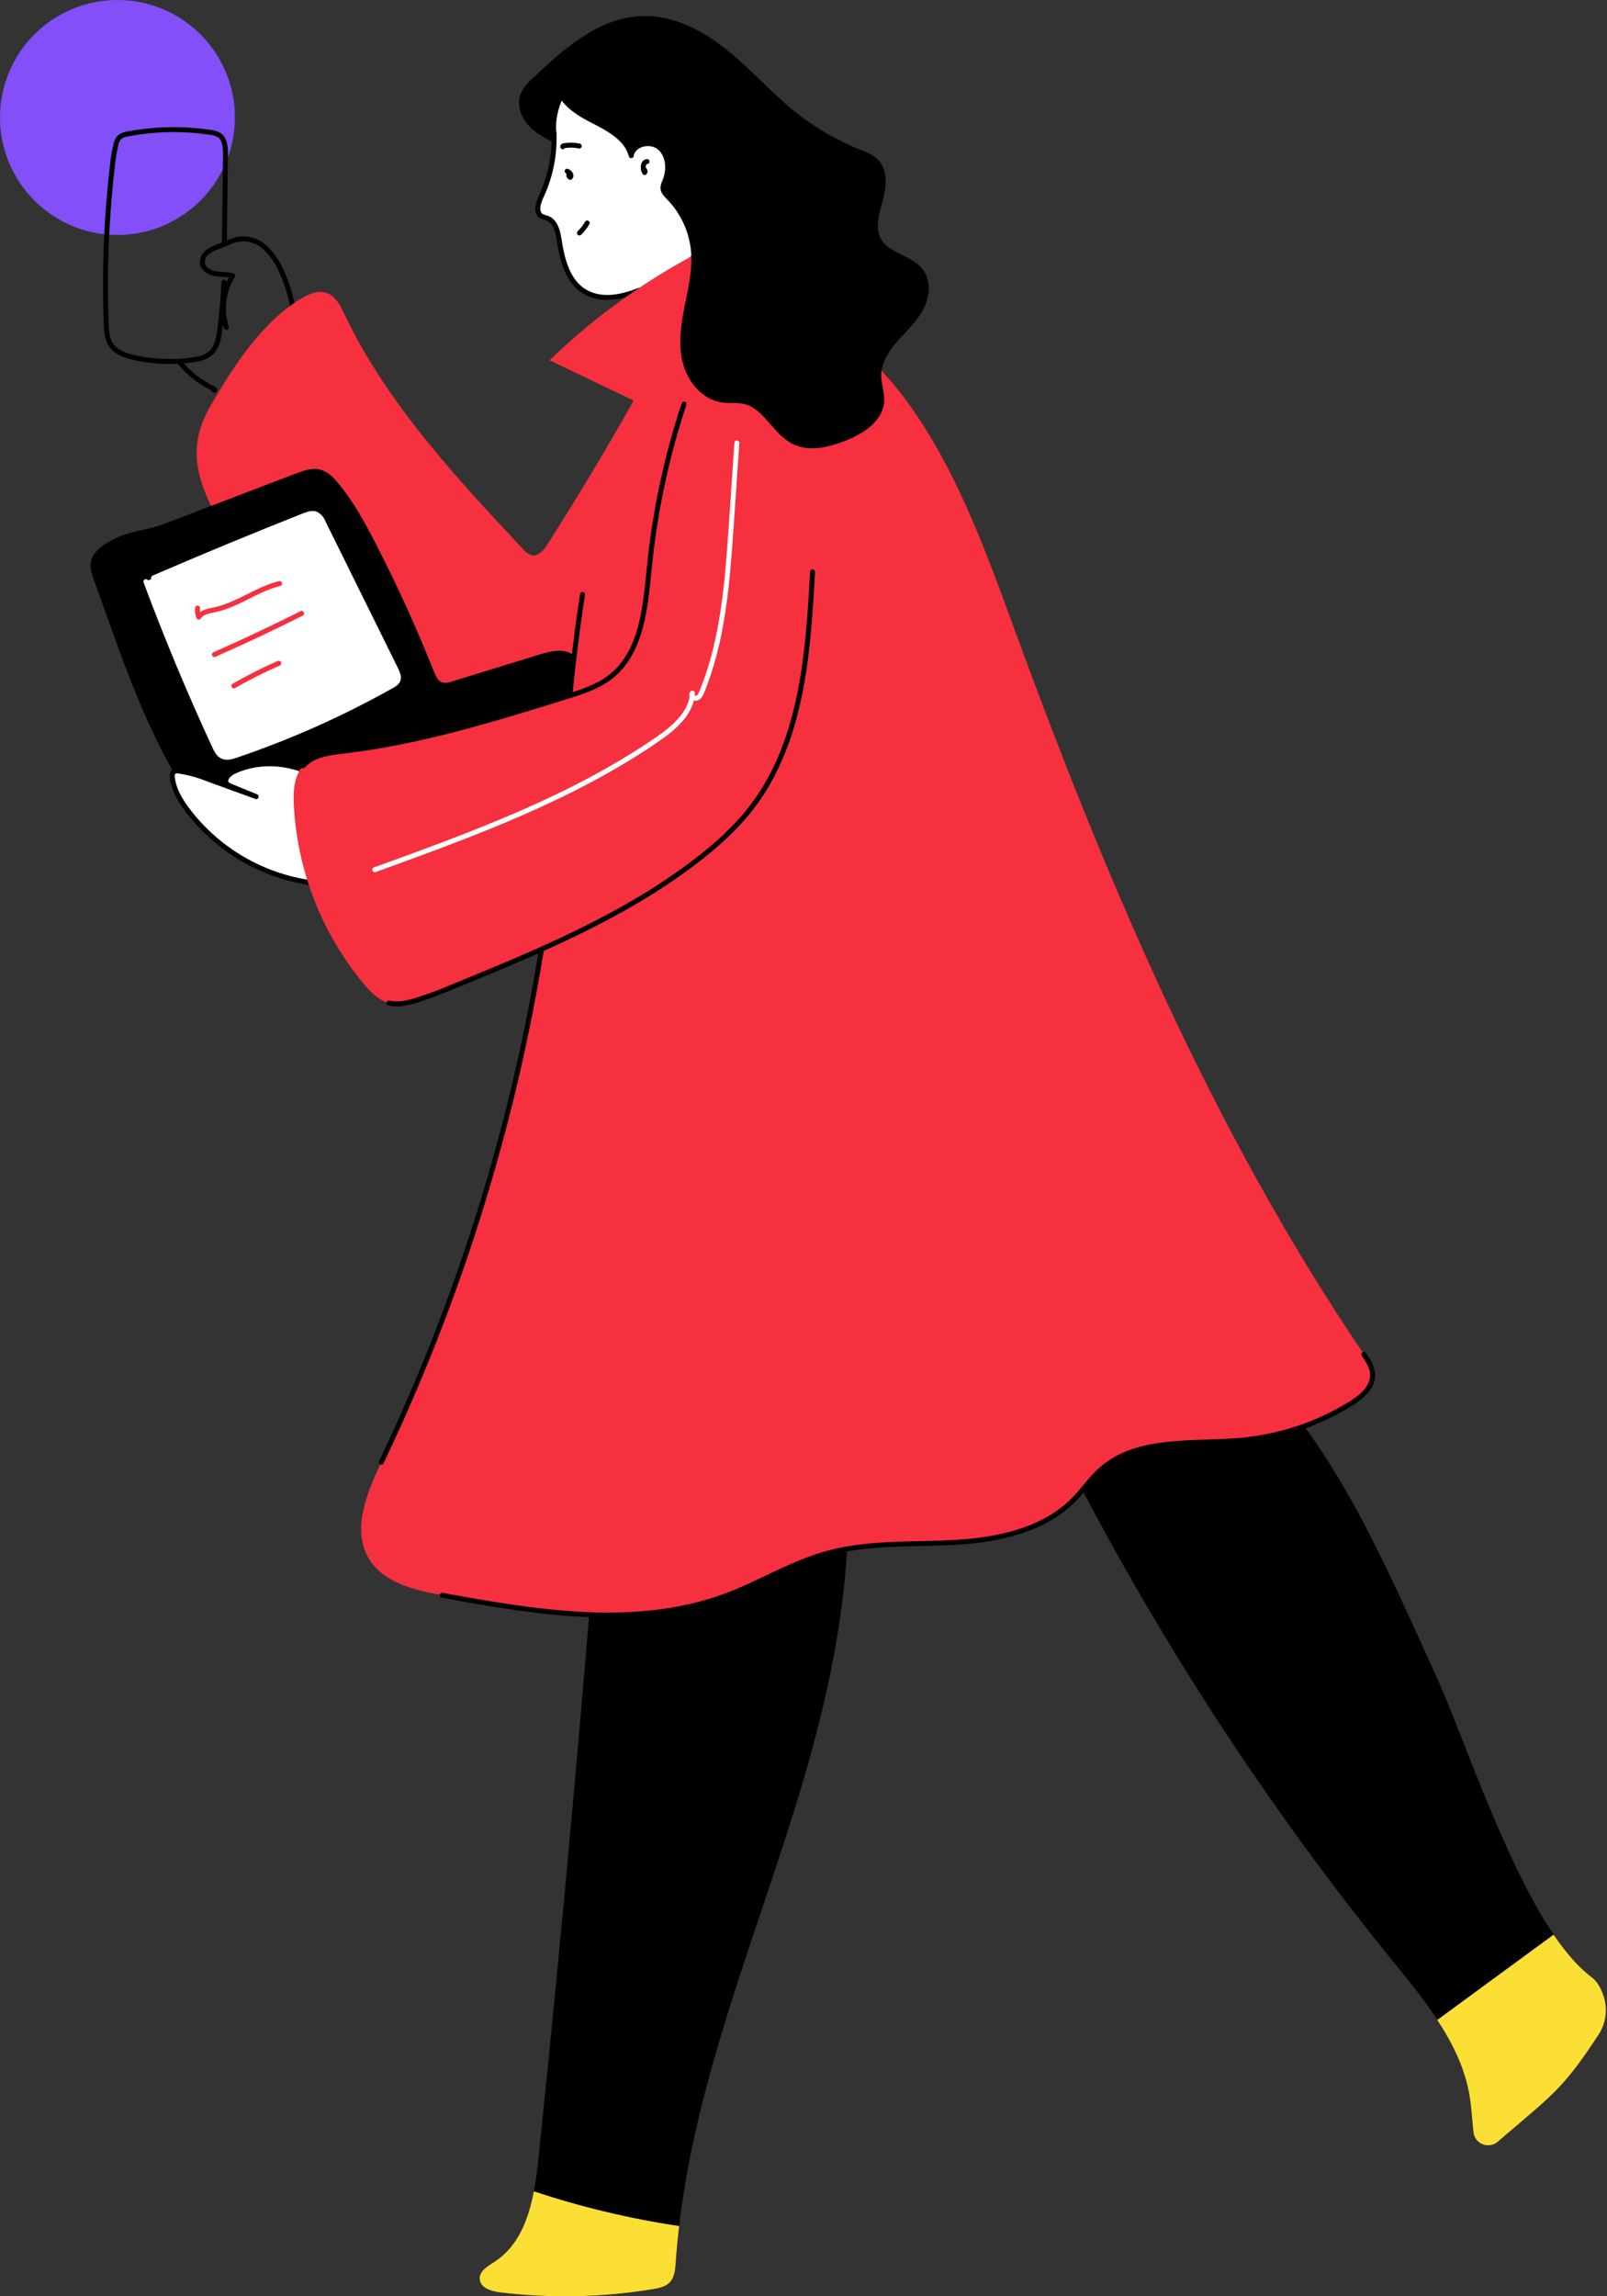 <svg xmlns="http://www.w3.org/2000/svg" width="301" height="430" viewBox="0 0 301 430" fill="none"><rect x="0" y="0" width="301" height="430" fill="#333333" stroke="none"/><circle cx="22" cy="22" r="22" fill="#824FF9"></circle><g clip-path="url(#clip0_680:3959)"><path d="M55.15 59.964C54.874 56.651 53.988 53.419 52.536 50.429C51.876 48.943 50.937 47.597 49.77 46.465C48.584 45.329 47.001 44.703 45.359 44.722C43.905 44.798 42.577 45.506 41.226 46.045C40.424 46.305 39.66 46.671 38.956 47.134C38.605 47.373 38.323 47.7 38.138 48.083C37.954 48.465 37.873 48.889 37.905 49.312C38.073 50.401 39.233 51.06 40.317 51.251C41.401 51.442 42.544 51.322 43.584 51.643C42.706 53.071 42.146 54.672 41.94 56.335C41.734 57.999 41.888 59.688 42.392 61.287" stroke="black" stroke-width="0.926" stroke-linecap="round" stroke-linejoin="round"></path><path d="M42.032 45.708L42.228 28.898C42.228 27.596 42.157 26.088 41.101 25.326C40.572 25.013 39.977 24.826 39.364 24.781C34.221 24.013 28.985 24.118 23.878 25.092C23.365 25.148 22.875 25.335 22.456 25.636C22.059 26.045 21.795 26.566 21.699 27.128C21.392 28.447 21.172 29.784 21.041 31.131C19.913 40.889 19.526 50.718 19.881 60.535C19.935 61.978 20.033 63.508 20.872 64.685C21.819 66.013 23.496 66.579 25.081 66.944C28.654 67.754 32.343 67.911 35.971 67.407C37.273 67.228 38.645 66.923 39.587 66.008C40.676 64.951 40.97 63.323 41.161 61.809C41.546 58.836 41.811 55.85 41.956 52.852" stroke="black" stroke-width="0.926" stroke-linecap="round" stroke-linejoin="round"></path><path d="M33.679 67.865C35.377 69.956 37.53 71.632 39.974 72.765C40.088 72.82 40.224 72.907 40.197 73.032C40.169 73.157 39.925 73.032 40.044 72.978" stroke="black" stroke-width="0.926" stroke-linecap="round" stroke-linejoin="round"></path><path d="M119.138 74.198C113.874 83.607 108.332 92.864 102.513 101.969C101.849 103.014 100.879 104.19 99.665 103.989C98.994 103.796 98.404 103.391 97.983 102.834C85.328 89.335 72.477 75.553 64.521 58.853C63.737 57.219 62.817 55.362 61.08 54.812C59.626 54.355 58.057 54.97 56.723 55.727C49.236 60.023 43.622 68.687 39.413 76.033C34.436 84.712 37.48 90.953 41.667 99.034C46.099 107.577 50.989 115.974 57.339 123.254C65.229 132.294 75.646 139.59 87.468 141.627C103.624 144.399 121.098 136.116 129.173 121.849" fill="#F6303E"></path><path d="M35.933 149.229C27.814 137.194 22.963 122.138 18.051 108.481C17.675 107.447 17.31 106.341 17.506 105.263C17.833 103.673 19.325 102.622 20.735 101.816C24.547 99.638 26.943 100.074 31.054 98.5L55.64 89.101C57.061 88.557 58.619 88.012 60.072 88.464C61.141 88.893 62.069 89.611 62.752 90.539C65.643 93.915 67.799 97.847 69.831 101.794C73.878 109.636 77.536 117.664 80.803 125.879C81.189 126.843 81.68 127.927 82.665 128.253C83.394 128.413 84.155 128.345 84.843 128.057L101.114 123.058C102.992 122.481 105.105 121.926 106.842 122.835C109.511 124.229 109.478 128.362 107.556 130.682C105.633 133.002 102.584 133.982 99.731 134.935C93.327 137.069 87.065 139.601 80.803 142.133L50.745 154.282" fill="black"></path><path d="M35.933 149.229C27.814 137.194 22.963 122.138 18.051 108.481C17.675 107.447 17.31 106.341 17.506 105.263C17.833 103.673 19.325 102.622 20.735 101.816C24.547 99.638 26.943 100.074 31.054 98.5L55.64 89.101C57.061 88.557 58.619 88.012 60.072 88.464C61.141 88.893 62.069 89.611 62.752 90.539C65.643 93.915 67.799 97.847 69.831 101.794C73.878 109.636 77.536 117.664 80.803 125.879C81.189 126.843 81.68 127.927 82.665 128.253C83.394 128.413 84.155 128.345 84.843 128.057L101.114 123.058C102.992 122.481 105.105 121.926 106.842 122.835C109.511 124.229 109.478 128.362 107.556 130.682C105.633 133.002 102.584 133.982 99.731 134.935C93.327 137.069 87.065 139.601 80.803 142.133L50.745 154.282" stroke="black" stroke-width="0.926" stroke-linecap="round" stroke-linejoin="round"></path><path d="M36.979 151.439C30.227 139.411 22.963 122.138 18.051 108.481C17.675 107.447 17.31 106.341 17.506 105.263C17.833 103.673 19.325 102.622 20.735 101.816C24.547 99.638 26.943 100.074 31.054 98.5L55.64 89.101C57.061 88.557 58.619 88.012 60.072 88.464C61.141 88.893 62.069 89.611 62.752 90.539C65.643 93.915 67.799 97.847 69.831 101.794C73.878 109.636 77.536 117.664 80.803 125.879C81.189 126.843 81.68 127.927 82.665 128.253C83.394 128.413 84.155 128.345 84.843 128.057L101.114 123.058C102.992 122.481 105.105 121.926 106.842 122.835C109.511 124.229 109.478 128.362 107.556 130.682C105.633 133.002 102.584 133.982 99.731 134.935C93.327 137.069 87.065 139.601 80.803 142.133L50.745 154.282" stroke="black" stroke-width="0.926" stroke-linecap="round" stroke-linejoin="round"></path><path d="M103.766 24.934C103.927 29.006 103.111 33.058 101.386 36.75C100.803 37.992 100.259 39.756 101.424 40.475C101.773 40.641 102.138 40.772 102.513 40.867C104.103 41.471 104.522 43.47 104.773 45.152C105.317 48.73 106.352 52.65 109.429 54.556C112.505 56.462 116.388 55.694 119.682 54.366C128.738 50.723 136.318 42.266 136.688 32.514C136.862 27.945 135.49 23.42 133.355 19.385C131.765 16.374 129.669 13.526 126.783 11.729C121.566 8.462 114.509 9.322 109.358 12.671C105.835 14.958 103.167 20.773 103.755 24.934" fill="white"></path><path d="M103.766 24.934C103.927 29.006 103.111 33.058 101.386 36.75C100.803 37.992 100.259 39.756 101.424 40.475C101.773 40.641 102.138 40.772 102.513 40.867C104.103 41.471 104.522 43.47 104.773 45.152C105.317 48.73 106.352 52.65 109.429 54.556C112.505 56.462 116.388 55.694 119.682 54.366" stroke="black" stroke-width="0.926" stroke-linecap="round" stroke-linejoin="round"></path><path d="M60.513 165.543C55.524 165.164 50.673 163.726 46.284 161.325C41.894 158.924 38.067 155.615 35.056 151.619C33.717 149.817 32.524 147.807 32.279 145.564C32.238 145.393 32.236 145.215 32.274 145.043C32.312 144.872 32.388 144.711 32.497 144.573C32.638 144.472 32.799 144.403 32.969 144.37C33.139 144.337 33.314 144.342 33.483 144.382C35.374 144.676 37.225 145.187 38.999 145.907L47.984 149.174L43.224 147.225C42.946 147.136 42.694 146.981 42.489 146.773C41.847 145.989 42.854 144.921 43.769 144.486C50.744 141.218 59.92 143.625 64.363 149.931" fill="white"></path><path d="M60.513 165.543C55.524 165.164 50.673 163.726 46.284 161.325C41.894 158.924 38.067 155.615 35.056 151.619C33.717 149.817 32.524 147.807 32.279 145.564C32.238 145.393 32.236 145.215 32.274 145.043C32.312 144.872 32.388 144.711 32.497 144.573C32.638 144.472 32.799 144.403 32.969 144.37C33.139 144.337 33.314 144.342 33.483 144.382C35.374 144.676 37.225 145.187 38.999 145.907L47.984 149.174L43.224 147.225C42.946 147.136 42.694 146.981 42.489 146.773C41.847 145.989 42.854 144.921 43.769 144.486C50.744 141.218 59.92 143.625 64.363 149.931" stroke="black" stroke-width="0.926" stroke-linecap="round" stroke-linejoin="round"></path><path d="M112.745 272.238C109.394 316.258 105.436 360.213 100.869 404.102C100.117 411.355 98.767 419.589 92.635 423.531C91.367 424.348 89.739 425.279 89.847 426.798C89.962 428.432 91.971 429.058 93.583 429.26C103.145 430.43 112.824 430.229 122.329 428.661C123.418 428.481 124.605 428.241 125.4 427.452C126.353 426.493 126.489 425.012 126.571 423.64C128.564 394.235 140.222 366.519 148.962 338.377C157.702 310.236 163.523 279.481 153.863 251.633" fill="black"></path><path d="M99.992 410.342C98.974 415.652 97.041 420.689 92.635 423.531C91.367 424.348 89.739 425.279 89.847 426.798C89.962 428.432 91.971 429.058 93.583 429.259C103.145 430.43 112.824 430.229 122.329 428.66C123.418 428.481 124.605 428.241 125.395 427.452C126.353 426.493 126.484 425.012 126.571 423.64C126.729 421.364 126.946 419.098 127.208 416.844C117.965 415.47 108.858 413.295 99.992 410.342Z" fill="#FCDF34"></path><path d="M192.426 258.375C210.798 297.294 233.79 333.86 260.907 367.281C267.12 374.942 273.796 382.953 275.342 392.689C275.691 394.867 275.767 397.138 276.045 399.337C276.11 399.83 276.307 400.296 276.615 400.685C276.924 401.075 277.332 401.373 277.797 401.549C278.262 401.725 278.766 401.772 279.255 401.685C279.744 401.597 280.2 401.379 280.575 401.053C290.812 392.22 292.669 391.366 299.514 380.905C300.145 379.9 300.556 378.773 300.72 377.598C300.884 376.423 300.798 375.227 300.467 374.088C300.031 372.628 299.307 371.125 298.082 370.216C285.726 361.008 275.168 327.443 269.075 314.015C254.312 281.474 247.838 266.717 221.586 241.723" fill="black"></path><path d="M299.503 380.894C300.134 379.889 300.545 378.762 300.709 377.587C300.873 376.412 300.787 375.216 300.456 374.077C300.02 372.617 299.296 371.114 298.071 370.205C295.642 368.397 293.284 365.636 290.992 362.282L269.21 378.259C272.145 382.713 274.471 387.456 275.304 392.7C275.652 394.878 275.734 397.148 276.006 399.348C276.071 399.841 276.269 400.307 276.577 400.696C276.886 401.086 277.294 401.384 277.759 401.56C278.223 401.736 278.727 401.783 279.216 401.695C279.705 401.608 280.162 401.39 280.537 401.064C290.801 392.231 292.658 391.376 299.503 380.894Z" fill="#FCDF34"></path><path d="M142.683 41.874C127.881 47.712 114.373 56.408 102.932 67.467L118.767 75.052C106.967 103.368 106.989 134.902 103.199 165.319C98.499 202.95 87.772 239.579 71.431 273.801C68.709 279.546 65.812 286.483 69.117 291.918C71.84 296.421 77.655 297.771 82.844 298.719C100.536 301.942 119.257 305.084 136.094 298.768C142.438 296.388 148.292 292.724 154.821 290.899C162.624 288.721 170.895 289.266 178.987 288.808C187.079 288.351 195.655 286.483 201.313 280.64C202.946 278.931 204.308 276.932 206.061 275.326C212.922 269.064 223.486 270.534 232.743 269.657C239.941 268.965 246.883 266.626 253.032 262.823C255.053 261.576 257.193 259.769 257.111 257.378C257.067 255.989 256.251 254.759 255.477 253.604C226.895 211.528 206.938 164.225 189.497 116.437C181.47 94.432 172.404 70.353 151.978 58.891" fill="#F6303E"></path><path d="M136.699 32.514C136.873 27.945 135.501 23.42 133.366 19.385C131.776 16.374 129.68 13.526 126.794 11.729C121.577 8.462 114.52 9.322 109.369 12.671C105.846 14.958 103.178 20.773 103.766 24.934" stroke="black" stroke-width="0.926" stroke-linecap="round" stroke-linejoin="round"></path><path d="M106.232 32.056C106.463 32.163 106.666 32.322 106.826 32.519C106.903 32.62 106.945 32.743 106.945 32.87C106.945 32.997 106.903 33.121 106.826 33.221C106.724 33.186 106.639 33.114 106.586 33.02C106.533 32.926 106.515 32.815 106.537 32.71" stroke="black" stroke-width="0.926" stroke-linecap="round" stroke-linejoin="round"></path><path d="M108.492 27.341C107.553 27.143 106.585 27.125 105.639 27.286C105.524 27.286 105.377 27.373 105.405 27.482" stroke="black" stroke-width="0.926" stroke-linecap="round" stroke-linejoin="round"></path><path d="M121.191 30.254C121.077 30.258 120.967 30.293 120.871 30.354C120.775 30.415 120.698 30.501 120.646 30.602C120.541 30.816 120.489 31.051 120.494 31.288C120.461 31.648 120.553 32.008 120.755 32.307C120.788 32.265 120.812 32.216 120.824 32.164C120.836 32.112 120.836 32.058 120.825 32.006C120.813 31.954 120.79 31.905 120.757 31.863C120.725 31.82 120.683 31.786 120.635 31.762" stroke="black" stroke-width="0.926" stroke-linecap="round" stroke-linejoin="round"></path><path d="M108.53 43.627C109.099 43.073 109.59 42.445 109.99 41.76" stroke="black" stroke-width="0.926" stroke-linecap="round" stroke-linejoin="round"></path><path d="M104.37 15.726C104.817 19.036 108.095 21.111 111.073 22.625C114.052 24.139 117.401 25.936 118.234 29.159C118.561 26.927 121.871 26.186 123.57 27.667C125.269 29.148 125.395 31.849 124.529 33.935C124.328 34.321 124.205 34.743 124.169 35.176C124.169 35.911 124.774 36.489 125.291 37.017C127.953 39.758 129.583 43.337 129.903 47.145C130.187 50.619 129.359 54.066 128.678 57.491C127.997 60.916 127.475 64.467 128.341 67.837C129.206 71.208 131.787 74.372 135.229 74.889C136.65 75.101 138.126 74.889 139.525 75.205C143.44 76.158 145.128 80.999 148.755 82.757C151.63 84.157 155.072 83.302 158.056 82.153C161.285 80.906 164.808 78.75 165.135 75.303C165.276 73.642 164.59 72.008 164.59 70.342C164.59 67.854 166.017 65.588 167.65 63.71C169.284 61.831 171.173 60.138 172.393 57.971C173.613 55.803 174.027 52.934 172.589 50.892C170.7 48.207 166.447 47.973 164.721 45.185C163.365 43.007 164.133 40.164 164.813 37.676C165.494 35.187 165.951 32.198 164.198 30.308C163.321 29.361 162.053 28.898 160.855 28.419C156.475 26.67 152.378 24.285 148.695 21.34C144.241 17.773 140.456 13.433 136.029 9.839C131.602 6.245 126.228 3.354 120.527 3.463C112.473 3.615 105.824 9.518 100.019 15.078C99.196 15.764 98.518 16.608 98.026 17.561C97.286 19.287 97.868 21.372 99.039 22.826C100.21 24.28 101.893 25.26 103.564 26.094C102.912 23.144 103.321 20.059 104.719 17.381" fill="black"></path><path d="M104.37 15.726C104.817 19.036 108.095 21.111 111.073 22.625C114.052 24.139 117.401 25.936 118.234 29.159C118.561 26.927 121.871 26.186 123.57 27.667C125.269 29.148 125.395 31.849 124.529 33.935C124.328 34.321 124.205 34.743 124.169 35.176C124.169 35.911 124.774 36.489 125.291 37.017C127.953 39.758 129.583 43.337 129.903 47.145C130.187 50.619 129.359 54.066 128.678 57.491C127.997 60.916 127.475 64.467 128.341 67.837C129.206 71.208 131.787 74.372 135.229 74.889C136.65 75.101 138.126 74.889 139.525 75.21C143.44 76.158 145.128 80.999 148.755 82.757C151.63 84.157 155.072 83.302 158.056 82.153C161.285 80.906 164.808 78.75 165.135 75.303C165.276 73.642 164.59 72.008 164.59 70.342C164.59 67.854 166.017 65.588 167.65 63.71C169.284 61.831 171.173 60.138 172.393 57.971C173.613 55.803 174.027 52.934 172.589 50.892C170.7 48.207 166.447 47.973 164.721 45.185C163.365 43.007 164.133 40.164 164.813 37.676C165.494 35.187 165.951 32.198 164.198 30.308C163.321 29.361 162.053 28.898 160.855 28.419C156.475 26.67 152.378 24.285 148.695 21.34C144.241 17.773 140.456 13.433 136.029 9.839C131.602 6.245 126.228 3.354 120.527 3.463C112.473 3.615 105.824 9.518 100.019 15.078C99.196 15.764 98.518 16.608 98.026 17.561C97.286 19.287 97.868 21.372 99.039 22.826C100.21 24.28 101.893 25.26 103.564 26.094C102.912 23.144 103.321 20.059 104.719 17.381" stroke="black" stroke-width="0.926" stroke-linecap="round" stroke-linejoin="round"></path><path d="M82.828 298.735C100.52 301.959 119.241 305.101 136.078 298.784C142.422 296.405 148.275 292.74 154.804 290.916C162.607 288.738 170.879 289.282 178.971 288.825C187.062 288.367 195.639 286.5 201.296 280.657C202.93 278.947 204.291 276.948 206.045 275.348C212.906 269.08 223.47 270.55 232.727 269.674C239.924 268.981 246.866 266.643 253.016 262.84C255.036 261.593 257.176 259.785 257.095 257.394C257.051 256.006 256.234 254.775 255.461 253.621" stroke="black" stroke-width="0.926" stroke-linecap="round" stroke-linejoin="round"></path><path d="M109.113 111.307C106.336 129.114 105.426 147.421 103.194 165.336C98.494 202.967 87.767 239.596 71.426 273.817" stroke="black" stroke-width="0.926" stroke-linecap="round" stroke-linejoin="round"></path><path d="M128.117 75.668C124.842 85.554 122.669 95.771 121.637 106.134C120.896 113.622 120.259 122.165 114.319 126.777C111.923 128.634 108.96 129.565 106.069 130.464C92.423 134.706 78.674 138.97 64.461 140.636C61.684 140.957 58.618 141.322 56.761 143.413C55.052 145.346 54.91 148.178 55.035 150.753C55.672 163.04 60.268 174.79 68.137 184.247C69.427 185.788 70.914 187.329 72.863 187.819C74.393 188.206 76.011 187.879 77.53 187.449C79.832 186.745 82.096 185.918 84.309 184.972C100.286 178.437 116.469 171.827 130.181 161.361C134.161 158.322 137.929 154.957 140.946 150.966C150.203 138.741 151.368 122.41 152.18 107.098" fill="#F6303E"></path><path d="M72.874 187.82C74.405 188.206 76.022 187.879 77.541 187.449C79.844 186.745 82.107 185.918 84.32 184.972C100.297 178.437 116.481 171.827 130.192 161.361C134.172 158.322 137.941 154.957 140.957 150.966C150.214 138.741 151.38 122.41 152.191 107.098" stroke="black" stroke-width="0.926" stroke-linecap="round" stroke-linejoin="round"></path><path d="M128.117 75.668C124.842 85.554 122.669 95.771 121.637 106.134C120.897 113.622 120.26 122.165 114.319 126.777C111.923 128.634 108.961 129.565 106.069 130.464C92.423 134.706 78.674 138.97 64.461 140.636C61.684 140.957 58.619 141.322 56.762 143.413" stroke="black" stroke-width="0.926" stroke-linecap="round" stroke-linejoin="round"></path><path d="M70.211 162.864C88.551 156.22 107.12 149.468 123.189 138.409C126.266 136.296 129.516 133.508 129.696 129.8C129.282 130.175 129.908 130.889 130.442 130.753C130.976 130.616 131.264 130.034 131.471 129.516C135.474 119.715 136.241 108.96 136.966 98.402C137.329 93.251 137.681 88.099 138.022 82.948" stroke="white" stroke-width="0.926" stroke-linecap="round" stroke-linejoin="round"></path><path d="M27.33 108.911C31.221 119.366 35.514 129.66 40.208 139.792C40.551 140.527 40.948 141.317 41.689 141.649C42.429 141.981 43.35 141.736 44.15 141.464C54.314 138.019 64.134 133.635 73.484 128.368C73.895 128.181 74.245 127.88 74.492 127.502C74.824 126.854 74.492 126.081 74.181 125.427L60.568 97.885C60.327 97.208 59.854 96.639 59.234 96.278C58.51 95.973 57.693 96.278 56.963 96.545C47.503 100.291 38.104 104.181 28.767 108.214" fill="white"></path><path d="M27.33 108.911C31.221 119.366 35.514 129.66 40.208 139.792C40.551 140.527 40.948 141.317 41.689 141.649C42.429 141.981 43.35 141.736 44.15 141.464C54.314 138.019 64.134 133.635 73.484 128.368C73.895 128.181 74.245 127.88 74.492 127.502C74.824 126.854 74.492 126.081 74.181 125.427L60.568 97.885C60.327 97.208 59.854 96.639 59.234 96.278C58.51 95.973 57.693 96.278 56.963 96.545C47.503 100.291 38.104 104.181 28.767 108.214" stroke="white" stroke-width="0.926" stroke-linecap="round" stroke-linejoin="round"></path><path d="M37.006 113.872C36.933 114.443 37.012 115.024 37.235 115.555C37.834 114.596 39.114 114.417 40.219 114.183C44.504 113.273 48.115 110.316 52.367 109.282" stroke="#F6303E" stroke-width="0.926" stroke-linecap="round" stroke-linejoin="round"></path><path d="M40.159 122.568C45.673 120.14 51.118 117.573 56.495 114.869" stroke="#F6303E" stroke-width="0.926" stroke-linecap="round" stroke-linejoin="round"></path><path d="M43.802 128.433C46.533 126.871 49.345 125.455 52.226 124.191" stroke="#F6303E" stroke-width="0.926" stroke-linecap="round" stroke-linejoin="round"></path></g><defs><clipPath id="clip0_680:3959"><rect width="283.788" height="427" fill="white" transform="translate(17 3)"></rect></clipPath></defs></svg>